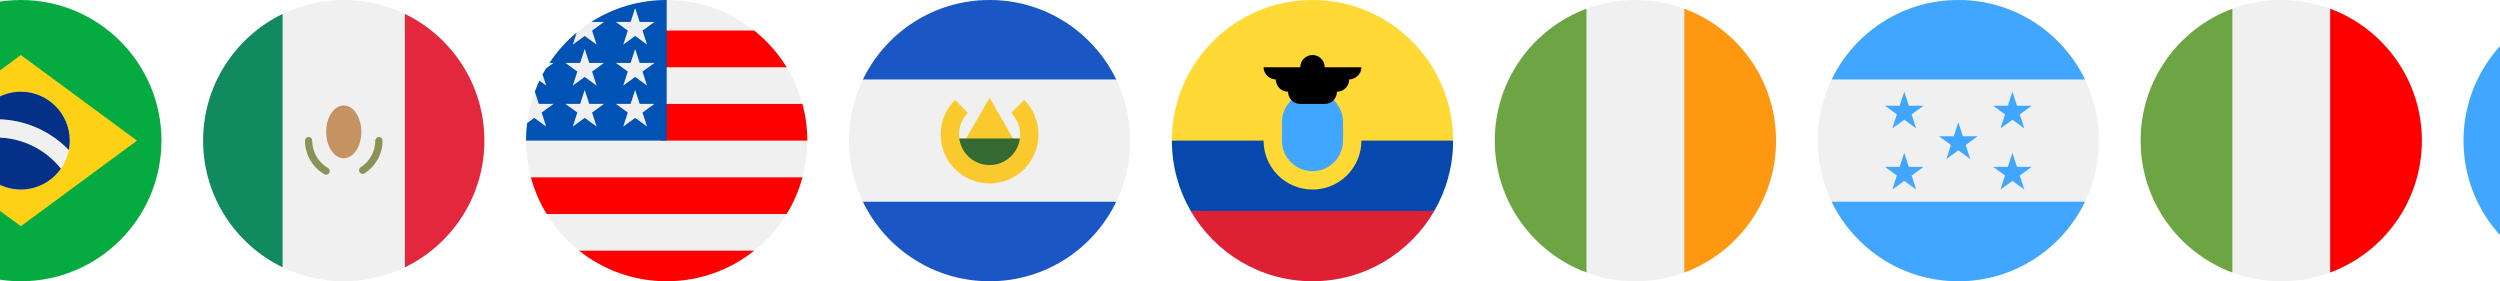 <svg width="1440" height="162" viewBox="0 0 1440 162" fill="none" xmlns="http://www.w3.org/2000/svg">
<g clip-path="url(#clip0_194_54356)">
<path d="M12 162C56.735 162 93 125.735 93 81C93 36.265 56.735 0 12 0C-32.735 0 -69 36.265 -69 81C-69 125.735 -32.735 162 12 162Z" fill="#05AB41"/>
<path d="M12 31.694L78.913 80.999L12 130.303L-54.913 80.999L12 31.694Z" fill="#FDD216"/>
<path d="M11.999 109.173C27.559 109.173 40.173 96.559 40.173 80.999C40.173 65.439 27.559 52.825 11.999 52.825C-3.561 52.825 -16.175 65.439 -16.175 80.999C-16.175 96.559 -3.561 109.173 11.999 109.173Z" fill="#F0F0F0"/>
<path d="M-2.088 79.239C-6.987 79.239 -11.715 79.984 -16.166 81.367C-15.969 96.757 -3.438 109.174 11.999 109.174C21.544 109.174 29.975 104.423 35.071 97.161C26.352 86.246 12.936 79.239 -2.088 79.239Z" fill="#053087"/>
<path d="M39.649 86.397C39.989 84.649 40.172 82.846 40.172 80.999C40.172 65.439 27.558 52.825 11.998 52.825C0.388 52.825 -9.579 59.85 -13.892 69.879C-10.08 69.089 -6.132 68.673 -2.089 68.673C14.275 68.673 29.078 75.475 39.649 86.397Z" fill="#053087"/>
</g>
<g clip-path="url(#clip1_194_54356)">
<path d="M198 162C242.735 162 279 125.735 279 81C279 36.265 242.735 0 198 0C153.265 0 117 36.265 117 81C117 125.735 153.265 162 198 162Z" fill="#F0F0F0"/>
<path d="M179.835 81.001C179.835 79.849 178.901 78.915 177.749 78.915C176.597 78.915 175.663 79.849 175.663 81.001H179.835ZM186.804 100.332C187.801 100.911 189.077 100.572 189.655 99.575C190.234 98.579 189.894 97.302 188.898 96.724L186.804 100.332ZM207.773 96.315C206.802 96.936 206.519 98.225 207.14 99.196C207.76 100.167 209.05 100.45 210.021 99.829L207.773 96.315ZM220.337 81C220.337 79.848 219.403 78.914 218.251 78.914C217.099 78.914 216.165 79.848 216.165 81H220.337ZM175.663 81.001C175.663 89.26 180.147 96.47 186.804 100.332L188.898 96.724C183.475 93.577 179.835 87.713 179.835 81.001H175.663ZM210.021 99.829C216.22 95.865 220.337 88.914 220.337 81H216.165C216.165 87.432 212.824 93.084 207.773 96.315L210.021 99.829Z" fill="#8C9157"/>
<path fill-rule="evenodd" clip-rule="evenodd" d="M198.001 91.124C203.593 91.124 208.126 84.324 208.126 75.936C208.126 67.549 203.593 60.749 198.001 60.749C192.409 60.749 187.876 67.549 187.876 75.936C187.876 84.324 192.409 91.124 198.001 91.124Z" fill="#C59262"/>
<path d="M279 81C279 48.886 260.312 21.139 233.218 8.037V153.962C260.312 140.861 279 113.113 279 81Z" fill="#E3283E"/>
<path d="M117 80.999C117 113.112 135.689 140.86 162.783 153.961V8.036C135.689 21.138 117 48.885 117 80.999Z" fill="#128A60"/>
</g>
<g clip-path="url(#clip2_194_54356)">
<path d="M384 162C428.735 162 465 125.735 465 81C465 36.265 428.735 0 384 0C339.265 0 303 36.265 303 81C303 125.735 339.265 162 384 162Z" fill="#F0F0F0"/>
<path d="M380.476 81H464.998C464.998 73.689 464.023 66.606 462.208 59.869H380.476V81Z" fill="#FF0000"/>
<path d="M380.476 38.738H453.109C448.151 30.647 441.811 23.495 434.419 17.607H380.476V38.738Z" fill="#FF0000"/>
<path d="M384 161.997C403.064 161.997 420.585 155.408 434.422 144.389H333.579C347.416 155.408 364.937 161.997 384 161.997Z" fill="#FF0000"/>
<path d="M314.888 123.261H453.111C457.091 116.766 460.179 109.666 462.209 102.131H305.79C307.82 109.666 310.907 116.766 314.888 123.261Z" fill="#FF0000"/>
<path d="M340.521 12.649H347.902L341.036 17.637L343.659 25.709L336.793 20.721L329.927 25.709L332.193 18.736C326.148 23.772 320.849 29.671 316.483 36.245H318.848L314.477 39.42C313.796 40.556 313.143 41.71 312.517 42.881L314.605 49.304L310.711 46.475C309.743 48.526 308.858 50.623 308.062 52.763L310.361 59.841H318.848L311.982 64.829L314.605 72.9L307.739 67.912L303.626 70.9C303.215 74.209 303 77.579 303 81H384C384 36.265 384 30.991 384 0C367.999 0 353.082 4.642 340.521 12.649ZM343.659 72.9L336.793 67.912L329.927 72.9L332.55 64.829L325.684 59.841H334.171L336.793 51.769L339.416 59.841H347.902L341.036 64.829L343.659 72.9ZM341.036 41.233L343.659 49.304L336.793 44.316L329.927 49.304L332.55 41.233L325.684 36.245H334.171L336.793 28.174L339.416 36.245H347.902L341.036 41.233ZM372.713 72.9L365.847 67.912L358.982 72.9L361.604 64.829L354.738 59.841H363.225L365.847 51.769L368.47 59.841H376.956L370.09 64.829L372.713 72.9ZM370.09 41.233L372.713 49.304L365.847 44.316L358.982 49.304L361.604 41.233L354.738 36.245H363.225L365.847 28.174L368.47 36.245H376.956L370.09 41.233ZM370.09 17.637L372.713 25.709L365.847 20.721L358.982 25.709L361.604 17.637L354.738 12.649H363.225L365.847 4.578L368.47 12.649H376.956L370.09 17.637Z" fill="#0052B4"/>
</g>
<g clip-path="url(#clip3_194_54356)">
<path d="M570 162C614.735 162 651 125.735 651 81C651 36.265 614.735 0 570 0C525.265 0 489 36.265 489 81C489 125.735 525.265 162 570 162Z" fill="#F0F0F0"/>
<path d="M569.999 0C537.886 0 510.138 18.689 497.036 45.783H642.961C629.86 18.689 602.112 0 569.999 0Z" fill="#1B57C4"/>
<path d="M569.999 162C602.112 162 629.86 143.312 642.962 116.218H497.036C510.138 143.312 537.886 162 569.999 162Z" fill="#1B57C4"/>
<path d="M553.734 84.522L570 56.349L586.267 84.522H553.734Z" fill="#F9C92E"/>
<path d="M591.13 93.824L570 104.389L548.869 93.824V79.737H591.13V93.824Z" fill="#356A32"/>
<path d="M589.921 57.556L582.45 65.026C585.637 68.213 587.608 72.615 587.608 77.478C587.608 87.203 579.724 95.086 569.999 95.086C560.274 95.086 552.391 87.202 552.391 77.478C552.391 72.615 554.362 68.213 557.548 65.026L550.078 57.556C544.979 62.654 541.825 69.697 541.825 77.478C541.825 93.038 554.439 105.651 569.999 105.651C585.559 105.651 598.173 93.037 598.173 77.478C598.173 69.697 595.019 62.654 589.921 57.556Z" fill="#F9C92E"/>
</g>
<g clip-path="url(#clip4_194_54356)">
<path d="M675 81C675 36.265 711.265 0 756 0C800.735 0 837 36.265 837 81L756 88.043L675 81Z" fill="#FFD935"/>
<path d="M685.839 121.5C699.845 145.711 726.019 162 756 162C785.981 162 812.156 145.711 826.161 121.5L756 116.218L685.839 121.5Z" fill="#DE2035"/>
<path d="M826.161 121.5C833.053 109.586 837 95.754 837 81H675C675 95.754 678.947 109.586 685.839 121.5H826.161Z" fill="#0748AE"/>
<path d="M755.999 109.173C771.559 109.173 784.173 96.559 784.173 80.999C784.173 65.439 771.559 52.825 755.999 52.825C740.439 52.825 727.825 65.439 727.825 80.999C727.825 96.559 740.439 109.173 755.999 109.173Z" fill="#FFD935"/>
<path d="M756.001 98.608C746.291 98.608 738.392 90.708 738.392 80.999V70.434C738.392 60.724 746.292 52.825 756.001 52.825C765.71 52.825 773.61 60.725 773.61 70.434V80.999C773.61 90.709 765.711 98.608 756.001 98.608Z" fill="#40A6FF"/>
<path d="M784.174 38.738H763.043C763.043 34.848 759.889 31.694 756 31.694C752.11 31.694 748.956 34.848 748.956 38.738H727.825C727.825 42.628 731.214 45.781 735.103 45.781H734.869C734.869 49.672 738.022 52.825 741.912 52.825C741.912 56.715 745.066 59.868 748.956 59.868H763.043C766.933 59.868 770.087 56.715 770.087 52.825C773.977 52.825 777.13 49.672 777.13 45.781H776.896C780.785 45.781 784.174 42.628 784.174 38.738Z" fill="black"/>
</g>
<g clip-path="url(#clip5_194_54356)">
<path d="M942 162C986.735 162 1023 125.735 1023 81C1023 36.265 986.735 0 942 0C897.265 0 861 36.265 861 81C861 125.735 897.265 162 942 162Z" fill="#F0F0F0"/>
<path d="M1023 81.001C1023 46.174 1001.02 16.483 970.174 5.039V156.963C1001.02 145.518 1023 115.828 1023 81.001Z" fill="#FF9811"/>
<path d="M861 81.001C861 115.828 882.981 145.518 913.826 156.963V5.039C882.981 16.483 861 46.174 861 81.001Z" fill="#6DA544"/>
</g>
<g clip-path="url(#clip6_194_54356)">
<path d="M1128 162C1172.74 162 1209 125.735 1209 81C1209 36.265 1172.74 0 1128 0C1083.26 0 1047 36.265 1047 81C1047 125.735 1083.26 162 1128 162Z" fill="#F0F0F0"/>
<path d="M1128 162C1160.11 162 1187.86 143.312 1200.96 116.218H1055.04C1068.14 143.312 1095.89 162 1128 162Z" fill="#40A6FF"/>
<path d="M1128 0C1095.89 0 1068.14 18.689 1055.04 45.783H1200.96C1187.86 18.689 1160.11 0 1128 0Z" fill="#40A6FF"/>
<path d="M1096.85 52.825L1099.47 60.896H1107.96L1101.09 65.884L1103.71 73.955L1096.85 68.967L1089.98 73.955L1092.6 65.884L1085.74 60.896H1094.22L1096.85 52.825Z" fill="#40A6FF"/>
<path d="M1096.85 88.043L1099.47 96.115H1107.96L1101.09 101.102L1103.71 109.173L1096.85 104.185L1089.98 109.173L1092.6 101.102L1085.74 96.115H1094.22L1096.85 88.043Z" fill="#40A6FF"/>
<path d="M1159.15 52.825L1161.77 60.896H1170.26L1163.39 65.884L1166.02 73.955L1159.15 68.967L1152.29 73.955L1154.91 65.884L1148.04 60.896H1156.53L1159.15 52.825Z" fill="#40A6FF"/>
<path d="M1159.15 88.043L1161.77 96.115H1170.26L1163.39 101.102L1166.02 109.173L1159.15 104.185L1152.29 109.173L1154.91 101.102L1148.04 96.115H1156.53L1159.15 88.043Z" fill="#40A6FF"/>
<path d="M1128 70.436L1130.62 78.507H1139.11L1132.24 83.495L1134.86 91.566L1128 86.578L1121.13 91.566L1123.75 83.495L1116.89 78.507H1125.37L1128 70.436Z" fill="#40A6FF"/>
</g>
<g clip-path="url(#clip7_194_54356)">
<path d="M1314 162C1358.74 162 1395 125.735 1395 81C1395 36.265 1358.74 0 1314 0C1269.26 0 1233 36.265 1233 81C1233 125.735 1269.26 162 1314 162Z" fill="#F0F0F0"/>
<path d="M1395 81.001C1395 46.174 1373.02 16.484 1342.17 5.039V156.963C1373.02 145.518 1395 115.828 1395 81.001Z" fill="#FF0000"/>
<path d="M1233 81.001C1233 115.828 1254.98 145.518 1285.83 156.963V5.039C1254.98 16.484 1233 46.174 1233 81.001Z" fill="#6DA544"/>
</g>
<g clip-path="url(#clip8_194_54356)">
<path d="M1500 162C1544.74 162 1581 125.735 1581 81C1581 36.265 1544.74 0 1500 0C1455.26 0 1419 36.265 1419 81C1419 125.735 1455.26 162 1500 162Z" fill="#F0F0F0"/>
<path d="M1419 80.999C1419 113.112 1437.69 140.86 1464.78 153.961V8.036C1437.69 21.138 1419 48.885 1419 80.999Z" fill="#40A6FF"/>
</g>
<defs>
<clipPath id="clip0_194_54356">
<rect width="162" height="162" fill="white" transform="translate(-69)"/>
</clipPath>
<clipPath id="clip1_194_54356">
<rect width="162" height="162" fill="white" transform="translate(117)"/>
</clipPath>
<clipPath id="clip2_194_54356">
<rect width="162" height="162" fill="white" transform="translate(303)"/>
</clipPath>
<clipPath id="clip3_194_54356">
<rect width="162" height="162" fill="white" transform="translate(489)"/>
</clipPath>
<clipPath id="clip4_194_54356">
<rect width="162" height="162" fill="white" transform="translate(675)"/>
</clipPath>
<clipPath id="clip5_194_54356">
<rect width="162" height="162" fill="white" transform="translate(861)"/>
</clipPath>
<clipPath id="clip6_194_54356">
<rect width="162" height="162" fill="white" transform="translate(1047)"/>
</clipPath>
<clipPath id="clip7_194_54356">
<rect width="162" height="162" fill="white" transform="translate(1233)"/>
</clipPath>
<clipPath id="clip8_194_54356">
<rect width="162" height="162" fill="white" transform="translate(1419)"/>
</clipPath>
</defs>
</svg>
